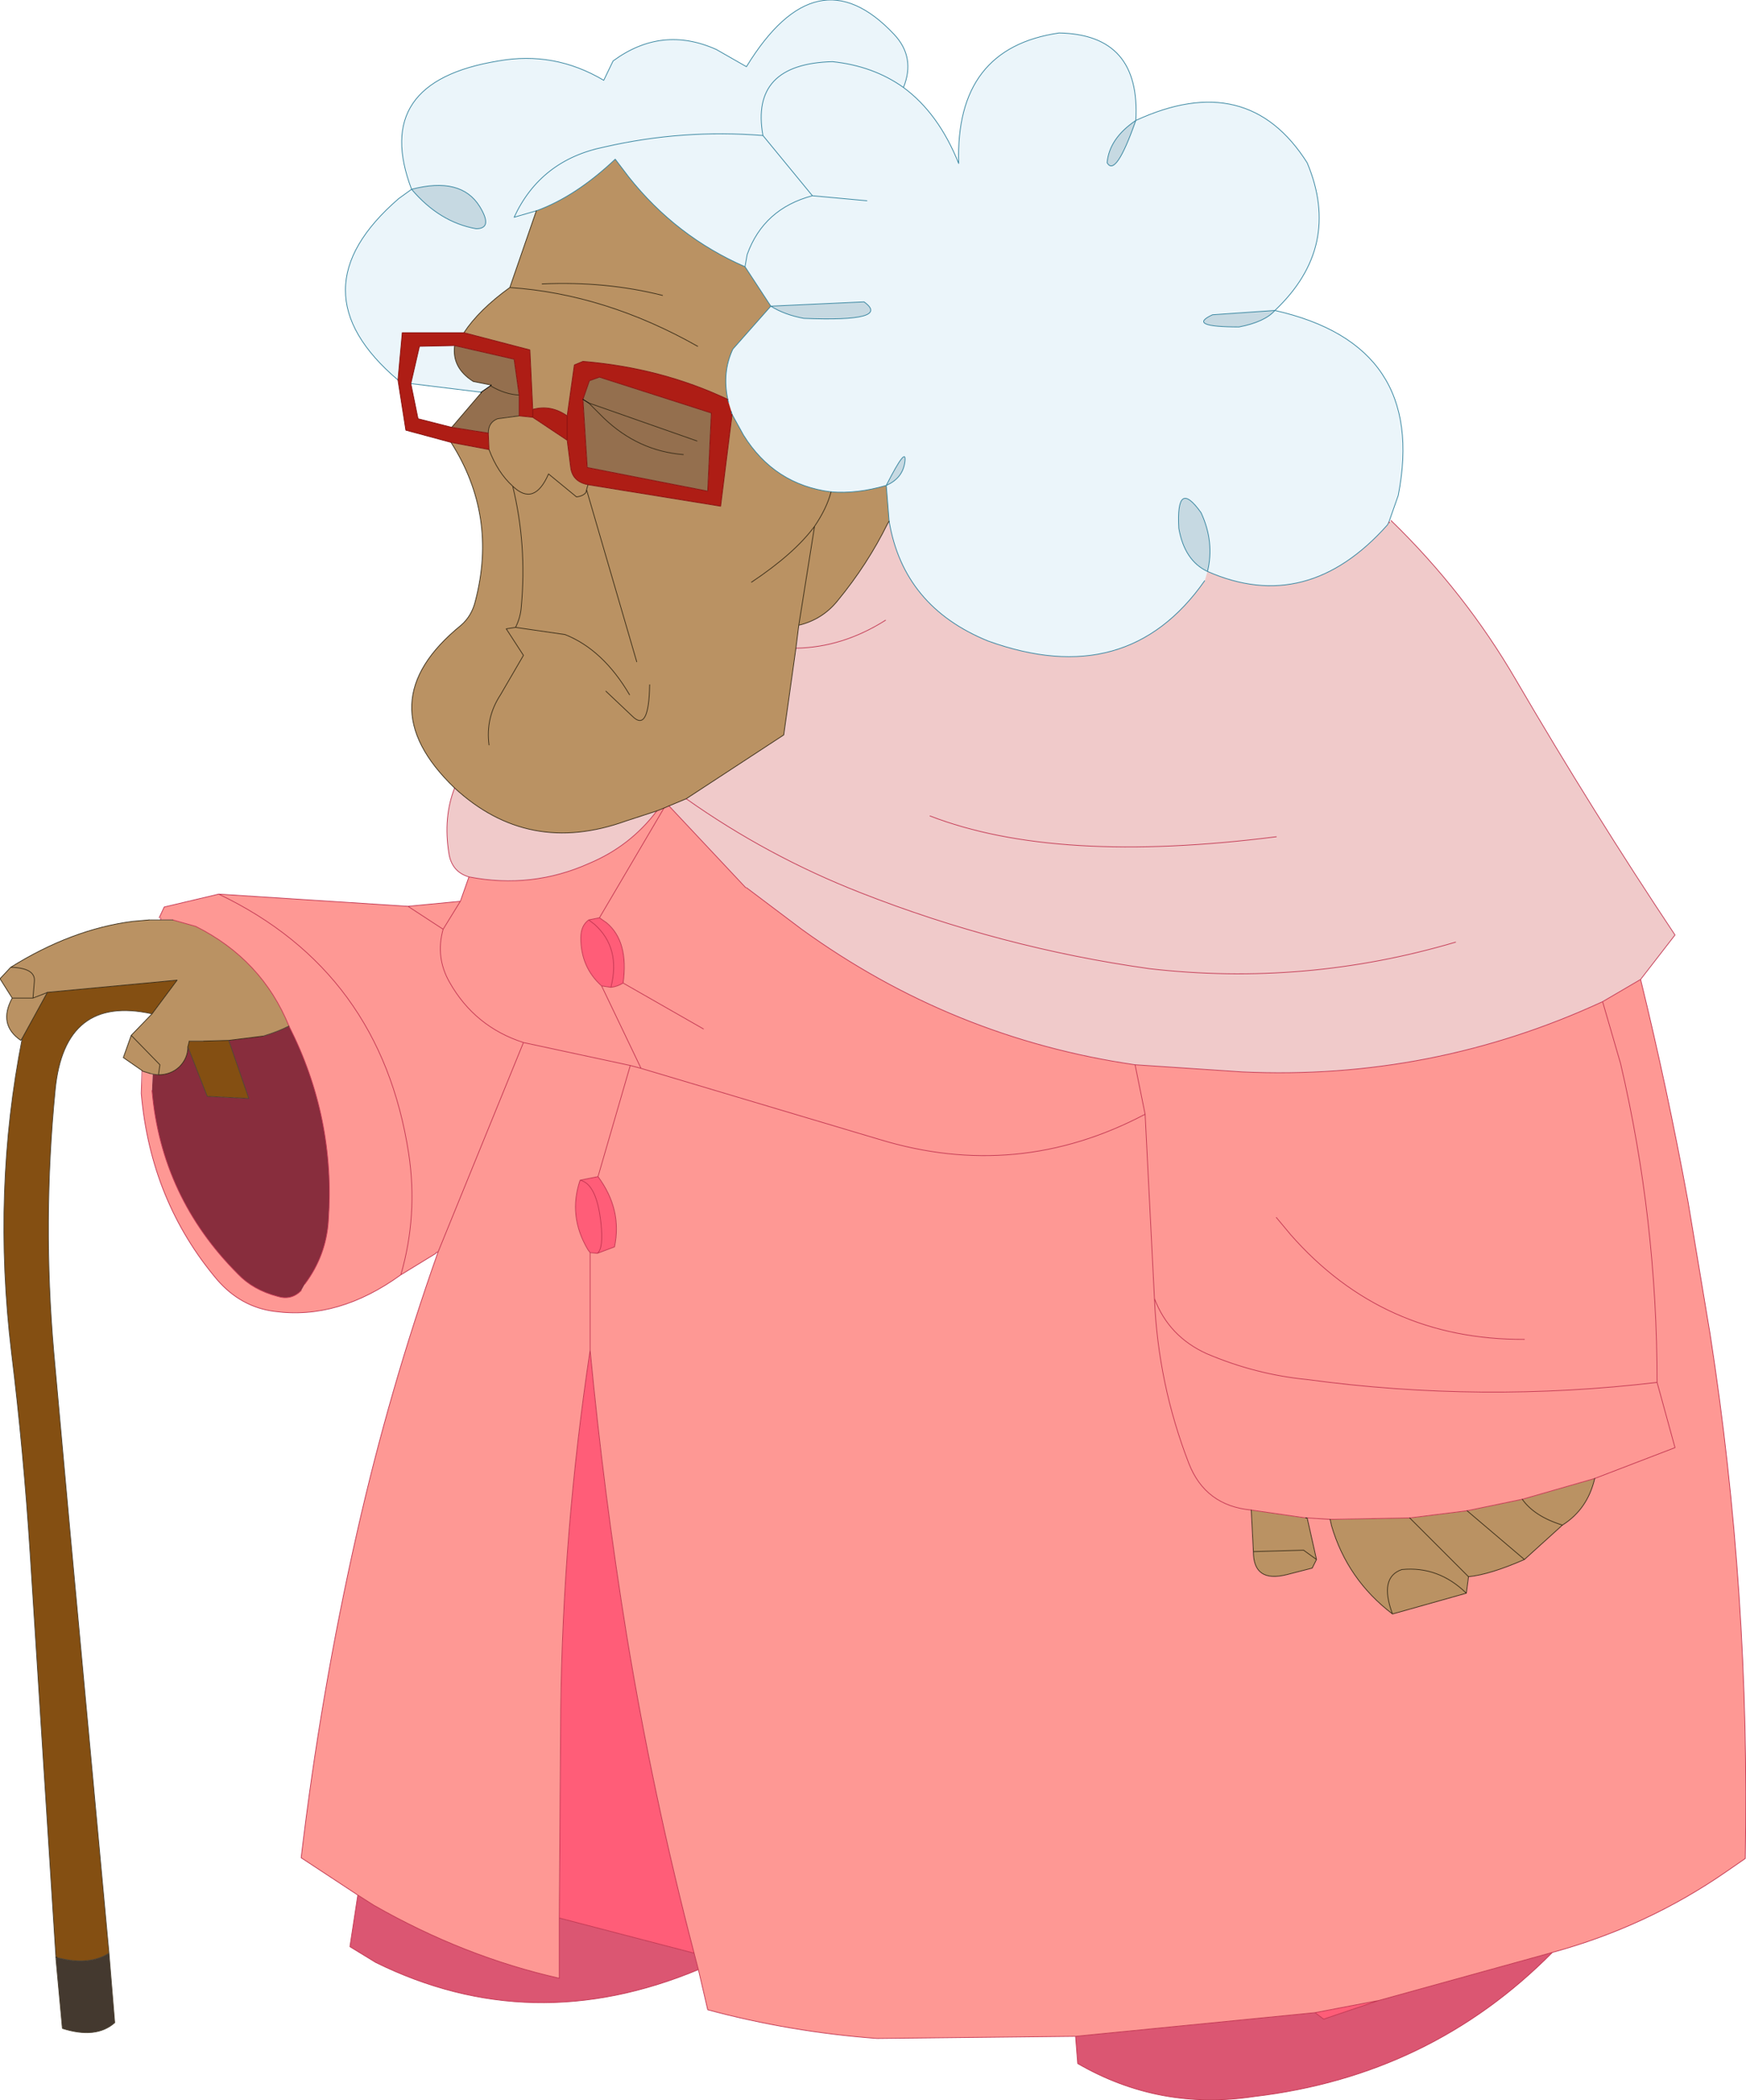 <?xml version="1.0" encoding="UTF-8" standalone="no"?>
<svg xmlns:xlink="http://www.w3.org/1999/xlink" height="146.45px" width="121.75px" xmlns="http://www.w3.org/2000/svg">
  <g transform="matrix(1.0, 0.0, 0.0, 1.0, 60.85, 73.2)">
    <path d="M-33.1 -46.7 Q-40.45 -52.95 -33.05 -59.35 L-32.15 -60.0 Q-35.0 -67.5 -26.1 -68.95 -22.2 -69.65 -18.75 -67.6 L-18.1 -68.95 Q-14.7 -71.45 -10.9 -69.75 L-8.8 -68.55 Q-3.9 -76.55 1.5 -70.8 3.0 -69.2 2.15 -67.1 4.6 -65.3 6.0 -61.8 5.75 -69.85 13.0 -70.9 18.7 -70.8 18.35 -64.8 26.15 -68.4 30.3 -61.85 32.75 -56.0 28.05 -51.55 38.7 -49.15 36.65 -38.65 L36.0 -36.8 35.9 -36.6 Q30.3 -30.3 23.35 -33.35 L23.15 -32.7 Q17.75 -25.0 8.05 -28.5 2.15 -30.9 1.15 -36.85 L0.95 -39.35 Q2.1 -39.85 2.25 -41.0 2.4 -42.2 0.95 -39.35 -1.1 -38.75 -2.9 -38.9 -6.85 -39.4 -9.0 -42.85 L-9.8 -44.3 -9.85 -44.5 -10.05 -45.15 -10.1 -45.35 Q-10.5 -47.25 -9.75 -48.85 L-7.1 -51.85 -8.9 -54.6 Q-13.7 -56.7 -17.0 -60.85 L-17.95 -62.1 Q-20.7 -59.5 -23.45 -58.5 L-25.3 -53.15 Q-27.45 -51.6 -28.5 -50.0 L-32.8 -50.0 -33.1 -46.7 M2.15 -67.1 Q0.05 -68.6 -2.8 -68.9 -8.55 -68.75 -7.65 -63.75 -13.25 -64.2 -18.7 -62.95 -23.15 -62.05 -25.0 -58.05 L-23.45 -58.5 -25.0 -58.05 Q-23.15 -62.05 -18.7 -62.95 -13.25 -64.2 -7.65 -63.75 -8.55 -68.75 -2.8 -68.9 0.05 -68.6 2.15 -67.1 M28.05 -51.55 L23.7 -51.25 Q21.85 -50.4 25.55 -50.4 27.35 -50.75 28.05 -51.55 M18.35 -64.8 Q16.5 -63.55 16.35 -61.85 16.95 -60.8 18.35 -64.8 M23.35 -33.35 Q23.85 -35.4 22.9 -37.45 21.15 -39.9 21.35 -36.35 21.75 -34.1 23.35 -33.35 M-27.4 -58.8 Q-28.7 -60.9 -32.15 -60.0 -30.2 -57.7 -27.65 -57.25 -26.45 -57.25 -27.4 -58.8 M-4.2 -59.55 L-0.4 -59.2 -4.2 -59.55 Q-7.6 -58.65 -8.75 -55.45 L-8.9 -54.6 -8.75 -55.45 Q-7.6 -58.65 -4.2 -59.55 L-7.65 -63.75 -4.2 -59.55 M-4.8 -51.0 Q1.35 -50.75 -0.6 -52.15 L-7.1 -51.85 Q-6.15 -51.25 -4.8 -51.0 M-26.65 -46.3 L-27.3 -45.85 -32.2 -46.45 -31.6 -49.05 -29.15 -49.1 Q-29.35 -47.55 -27.85 -46.6 L-26.6 -46.35 -26.65 -46.3" fill="#ebf5fa" fill-rule="evenodd" stroke="none"/>
    <path d="M18.35 -64.8 Q16.95 -60.8 16.35 -61.85 16.5 -63.55 18.35 -64.8 M28.05 -51.55 Q27.35 -50.75 25.55 -50.4 21.85 -50.4 23.7 -51.25 L28.05 -51.55 M23.35 -33.35 Q21.75 -34.1 21.35 -36.35 21.15 -39.9 22.9 -37.45 23.85 -35.4 23.35 -33.35 M0.95 -39.35 Q2.4 -42.2 2.25 -41.0 2.1 -39.85 0.95 -39.35 M-27.4 -58.8 Q-26.45 -57.25 -27.65 -57.25 -30.2 -57.7 -32.15 -60.0 -28.7 -60.9 -27.4 -58.8 M-4.8 -51.0 Q-6.15 -51.25 -7.1 -51.85 L-0.6 -52.15 Q1.35 -50.75 -4.8 -51.0" fill="#c6d9e2" fill-rule="evenodd" stroke="none"/>
    <path d="M36.0 -36.8 L36.05 -36.75 36.15 -36.9 Q41.3 -31.9 44.85 -25.8 50.25 -16.55 55.95 -8.0 L53.55 -4.9 50.9 -3.35 Q39.0 2.15 25.8 1.55 L18.3 1.05 Q5.55 -0.8 -4.95 -8.4 L-8.8 -11.3 -8.85 -11.3 -14.2 -17.0 -13.0 -17.5 -6.2 -21.95 -5.35 -28.0 -5.15 -29.6 Q-3.5 -30.0 -2.45 -31.3 -0.35 -33.85 1.05 -36.7 L1.15 -36.85 Q2.15 -30.9 8.05 -28.5 17.75 -25.0 23.15 -32.7 L23.35 -33.35 Q30.3 -30.3 35.9 -36.6 L36.0 -36.8 M-28.15 -12.05 Q-29.35 -12.4 -29.55 -13.7 -29.95 -16.2 -29.15 -18.25 -24.0 -13.5 -17.2 -15.95 L-15.05 -16.65 Q-16.9 -14.2 -19.75 -13.0 -23.75 -11.2 -28.15 -12.05 M0.9 -29.95 Q-2.1 -28.05 -5.35 -28.0 -2.1 -28.05 0.9 -29.95 M4.0 -16.3 Q12.8 -12.9 28.15 -14.85 12.8 -12.9 4.0 -16.3 M40.65 -7.5 Q30.15 -4.4 19.3 -5.65 8.95 -7.1 -0.85 -10.95 -7.35 -13.5 -13.0 -17.5 -7.35 -13.5 -0.85 -10.95 8.95 -7.1 19.3 -5.65 30.15 -4.4 40.65 -7.5" fill="#f0caca" fill-rule="evenodd" stroke="none"/>
    <path d="M-50.95 1.45 L-52.25 0.55 -51.7 -1.0 -50.25 -2.5 -48.5 -4.85 -57.55 -4.0 -57.65 -3.95 -57.6 -3.9 -59.3 -0.8 -59.4 -0.65 Q-61.0 -1.75 -60.0 -3.6 L-60.85 -4.95 -60.1 -5.75 Q-55.85 -8.4 -51.6 -8.95 L-50.45 -9.05 -49.65 -9.05 -48.8 -9.05 -47.2 -8.6 Q-42.6 -6.3 -40.7 -1.65 -41.5 -1.25 -42.5 -0.95 L-44.9 -0.65 -46.65 -0.6 -47.65 -0.6 -47.75 -0.2 Q-47.75 0.6 -48.35 1.2 -48.95 1.75 -49.8 1.75 L-50.2 1.7 -50.4 1.65 -50.9 1.5 -50.95 1.45 M-29.15 -18.25 Q-35.35 -24.2 -28.7 -29.6 -27.95 -30.25 -27.7 -31.3 -26.15 -37.25 -29.4 -42.35 L-26.75 -41.85 -26.8 -43.0 Q-26.8 -43.75 -26.15 -44.0 L-24.65 -44.2 -23.7 -44.1 -21.3 -42.5 -21.05 -40.55 Q-20.9 -39.6 -19.85 -39.4 L-10.6 -37.9 -9.8 -44.3 -9.0 -42.85 Q-6.85 -39.4 -2.9 -38.9 -3.2 -37.75 -4.05 -36.5 -5.45 -34.6 -8.45 -32.6 -5.45 -34.6 -4.05 -36.5 -3.2 -37.75 -2.9 -38.9 -1.1 -38.75 0.95 -39.35 L1.15 -36.85 1.05 -36.7 Q-0.35 -33.85 -2.45 -31.3 -3.5 -30.0 -5.15 -29.6 L-5.35 -28.0 -6.2 -21.95 -13.0 -17.5 -14.2 -17.0 -14.55 -16.85 -15.05 -16.65 -17.2 -15.95 Q-24.0 -13.5 -29.15 -18.25 M-28.5 -50.0 Q-27.45 -51.6 -25.3 -53.15 L-23.45 -58.5 Q-20.7 -59.5 -17.95 -62.1 L-17.0 -60.85 Q-13.7 -56.7 -8.9 -54.6 L-7.1 -51.85 -9.75 -48.85 Q-10.5 -47.25 -10.1 -45.35 -14.75 -47.55 -20.2 -48.0 L-20.8 -47.75 -21.3 -44.2 Q-22.45 -45.0 -23.7 -44.65 L-23.9 -48.8 -28.5 -50.0 M50.35 29.9 Q49.85 32.05 48.1 33.15 L45.45 35.55 Q43.05 36.6 41.55 36.75 L41.4 37.9 36.25 39.35 Q33.1 36.95 32.0 33.2 L31.9 32.75 37.45 32.65 41.45 32.15 45.3 31.35 50.35 29.9 M30.3 32.65 L30.95 35.55 30.65 36.15 28.9 36.6 Q26.55 37.2 26.55 35.0 L26.4 32.1 30.2 32.65 30.25 32.65 30.3 32.65 M-14.65 -52.6 Q-18.6 -53.6 -23.05 -53.4 -18.6 -53.6 -14.65 -52.6 M-58.55 -3.6 L-57.65 -3.95 -58.55 -3.6 -60.0 -3.6 -58.55 -3.6 -58.45 -4.8 Q-58.4 -5.7 -60.1 -5.75 -58.4 -5.7 -58.45 -4.8 L-58.55 -3.6 M-16.45 -27.05 L-19.95 -39.05 -19.85 -39.4 -19.95 -39.05 -16.45 -27.05 M-16.95 -24.75 Q-18.8 -27.9 -21.45 -28.95 L-24.9 -29.45 Q-24.55 -30.15 -24.5 -30.9 -24.1 -35.2 -25.1 -39.3 -23.6 -37.85 -22.6 -40.15 L-20.65 -38.55 Q-20.2 -38.6 -20.0 -38.85 L-19.95 -39.05 -20.0 -38.85 Q-20.2 -38.6 -20.65 -38.55 L-22.6 -40.15 Q-23.6 -37.85 -25.1 -39.3 -24.1 -35.2 -24.5 -30.9 -24.55 -30.15 -24.9 -29.45 L-21.45 -28.95 Q-18.8 -27.9 -16.95 -24.75 M-4.05 -36.5 L-5.15 -29.6 -4.05 -36.5 M-26.75 -41.85 Q-26.15 -40.25 -25.1 -39.3 -26.15 -40.25 -26.75 -41.85 M-26.75 -21.25 Q-27.0 -23.15 -25.95 -24.75 L-24.35 -27.5 -25.55 -29.35 -24.9 -29.45 -25.55 -29.35 -24.35 -27.5 -25.95 -24.75 Q-27.0 -23.15 -26.75 -21.25 M-12.2 -49.05 Q-18.65 -52.7 -25.3 -53.15 -18.65 -52.7 -12.2 -49.05 M-15.55 -25.45 Q-15.6 -22.1 -16.75 -23.25 L-18.6 -25.0 -16.75 -23.25 Q-15.6 -22.1 -15.55 -25.45 M-51.7 -1.0 L-49.7 1.05 -49.8 1.75 -49.7 1.05 -51.7 -1.0 M48.1 33.15 Q46.15 32.55 45.3 31.35 46.15 32.55 48.1 33.15 M41.45 32.15 L45.45 35.55 41.45 32.15 M36.25 39.35 Q35.3 36.8 36.9 36.25 39.45 36.0 41.4 37.9 39.45 36.0 36.9 36.25 35.3 36.8 36.25 39.35 M30.95 35.55 L30.05 34.9 26.55 35.0 30.05 34.9 30.95 35.55 M37.45 32.65 L41.55 36.75 37.45 32.65" fill="#ba9263" fill-rule="evenodd" stroke="none"/>
    <path d="M53.55 -4.9 Q55.4 2.65 56.85 10.55 L58.4 19.85 Q61.2 37.9 60.85 56.4 L59.55 57.3 Q54.0 61.15 47.4 62.95 L35.3 66.3 30.85 67.15 14.15 68.8 0.3 68.95 Q-5.75 68.5 -11.5 66.95 L-12.15 64.15 -12.45 63.0 Q-15.3 52.1 -17.15 40.85 -18.75 30.95 -19.7 20.95 L-19.7 14.15 -19.7 20.95 Q-21.6 33.5 -21.75 46.0 L-21.85 60.55 -21.85 64.75 Q-28.5 63.25 -34.8 59.65 L-35.9 58.95 -39.85 56.35 Q-38.5 44.9 -35.95 33.65 -33.7 23.7 -30.3 14.1 L-30.45 14.15 -30.45 14.2 -32.9 15.7 Q-37.25 18.85 -41.7 18.25 -44.05 17.95 -45.7 16.05 -50.35 10.55 -51.0 3.05 L-50.9 1.5 -50.4 1.65 -50.2 1.7 -50.25 2.85 Q-49.6 10.3 -44.25 15.65 -43.2 16.75 -41.5 17.2 -40.55 17.5 -39.85 16.8 L-39.6 16.35 Q-38.1 14.35 -37.95 11.9 -37.45 4.75 -40.7 -1.65 -42.6 -6.3 -47.2 -8.6 L-48.8 -9.05 -49.65 -9.05 -49.65 -9.2 -49.75 -9.2 -49.4 -9.95 -45.6 -10.85 -32.4 -10.0 -28.75 -10.35 -28.15 -12.05 Q-23.75 -11.2 -19.75 -13.0 -16.9 -14.2 -15.05 -16.65 L-14.55 -16.85 -14.2 -17.0 -8.85 -11.3 -8.8 -11.3 -4.95 -8.4 Q5.55 -0.8 18.3 1.05 L19.0 4.5 19.65 17.35 Q19.9 23.3 22.05 28.85 23.2 31.8 26.4 32.1 23.2 31.8 22.05 28.85 19.9 23.3 19.65 17.35 L19.0 4.5 Q10.1 9.2 0.45 6.25 L-16.15 1.3 -16.9 1.1 -19.15 8.85 -16.9 1.1 -16.15 1.3 0.45 6.25 Q10.1 9.2 19.0 4.5 L18.3 1.05 25.8 1.55 Q39.0 2.15 50.9 -3.35 L53.55 -4.9 M50.35 29.9 L55.95 27.75 54.7 23.2 Q54.7 11.85 52.15 0.95 L50.9 -3.35 52.15 0.95 Q54.7 11.85 54.7 23.2 L55.95 27.75 50.35 29.9 45.3 31.35 41.45 32.15 37.45 32.65 31.9 32.75 32.0 33.2 Q33.1 36.95 36.25 39.35 L41.4 37.9 41.55 36.75 Q43.05 36.6 45.45 35.55 L48.1 33.15 Q49.85 32.05 50.35 29.9 M30.3 32.65 L31.9 32.75 30.3 32.65 30.25 32.65 30.2 32.65 26.4 32.1 26.55 35.0 Q26.55 37.2 28.9 36.6 L30.65 36.15 30.95 35.55 30.3 32.65 M-19.7 14.15 L-19.2 14.2 -18.0 13.75 Q-17.45 11.15 -19.15 8.85 L-20.4 9.1 Q-21.25 11.6 -19.85 13.95 L-19.7 14.15 M-28.75 -10.35 L-29.95 -8.4 Q-30.5 -6.45 -29.5 -4.7 -27.75 -1.6 -24.35 -0.5 L-30.3 14.1 -24.35 -0.5 Q-27.75 -1.6 -29.5 -4.7 -30.5 -6.45 -29.95 -8.4 L-32.4 -10.0 -29.95 -8.4 -28.75 -10.35 M-11.8 -1.45 L-17.4 -4.65 -11.8 -1.45 M-18.9 -4.45 L-18.25 -4.35 Q-17.8 -4.4 -17.4 -4.65 -17.0 -7.55 -18.55 -8.85 L-19.05 -9.2 -19.8 -9.05 Q-20.35 -8.65 -20.35 -7.8 -20.35 -5.75 -18.9 -4.45 L-16.15 1.3 -18.9 -4.45 M-19.05 -9.2 L-14.55 -16.85 -19.05 -9.2 M-32.9 15.7 Q-31.7 11.55 -32.35 7.25 -34.3 -5.45 -45.6 -10.85 -34.3 -5.45 -32.35 7.25 -31.7 11.55 -32.9 15.7 M19.65 17.35 Q20.65 20.0 23.3 21.2 26.7 22.65 30.3 23.0 42.5 24.65 54.7 23.2 42.5 24.65 30.3 23.0 26.7 22.65 23.3 21.2 20.65 20.0 19.65 17.35 M28.15 11.7 L29.15 12.9 Q35.6 20.25 45.45 20.2 35.6 20.25 29.15 12.9 L28.15 11.7 M-24.35 -0.5 L-16.9 1.1 -24.35 -0.5" fill="#fe9894" fill-rule="evenodd" stroke="none"/>
    <path d="M-29.4 -42.35 L-32.55 -43.2 -33.1 -46.7 -32.8 -50.0 -28.5 -50.0 -23.9 -48.8 -23.7 -44.65 Q-22.45 -45.0 -21.3 -44.2 L-20.8 -47.75 -20.2 -48.0 Q-14.75 -47.55 -10.1 -45.35 L-10.05 -45.15 -9.85 -44.5 -9.8 -44.3 -10.6 -37.9 -19.85 -39.4 Q-20.9 -39.6 -21.05 -40.55 L-21.3 -42.5 -21.3 -44.2 -21.3 -42.5 -23.7 -44.1 -24.65 -44.2 -24.65 -45.65 -25.0 -48.15 -29.15 -49.1 -31.6 -49.05 -32.2 -46.45 -31.7 -44.0 -29.35 -43.4 -26.8 -43.0 -26.75 -41.85 -29.4 -42.35 M-20.2 -45.35 L-19.9 -40.6 -11.5 -38.95 -11.25 -44.4 -19.05 -46.9 -19.75 -46.65 -20.2 -45.35 M-23.7 -44.65 L-23.7 -44.1 -23.7 -44.65" fill="#ae1d15" fill-rule="evenodd" stroke="none"/>
    <path d="M-50.25 -2.5 Q-56.35 -3.85 -57.0 2.8 -57.9 11.95 -57.1 21.1 L-55.95 33.8 -53.25 63.0 Q-54.65 63.9 -56.9 63.3 L-56.95 63.3 -58.75 35.1 Q-59.2 28.05 -60.05 21.1 -61.4 9.85 -59.3 -0.8 L-57.6 -3.9 -57.55 -4.0 -48.5 -4.85 -50.25 -2.5 M-47.75 -0.2 L-47.65 -0.6 -46.65 -0.6 -44.9 -0.65 -43.5 3.4 -46.4 3.25 -47.75 -0.2" fill="#844f12" fill-rule="evenodd" stroke="none"/>
    <path d="M-44.9 -0.65 L-42.5 -0.95 Q-41.5 -1.25 -40.7 -1.65 -37.45 4.75 -37.95 11.9 -38.1 14.35 -39.6 16.35 L-39.85 16.8 Q-40.55 17.5 -41.5 17.2 -43.2 16.75 -44.25 15.65 -49.6 10.3 -50.25 2.85 L-50.2 1.7 -49.8 1.75 Q-48.95 1.75 -48.35 1.2 -47.75 0.6 -47.75 -0.2 L-46.4 3.25 -43.5 3.4 -44.9 -0.65" fill="#882d3d" fill-rule="evenodd" stroke="none"/>
    <path d="M-19.8 -45.1 L-18.75 -44.05 Q-16.35 -41.75 -13.2 -41.5 -16.35 -41.75 -18.75 -44.05 L-19.8 -45.1 -20.2 -45.35 -19.75 -46.65 -19.05 -46.9 -11.25 -44.4 -11.5 -38.95 -19.9 -40.6 -20.2 -45.35 -19.8 -45.1 -12.25 -42.45 -19.8 -45.1 M-29.15 -49.1 L-25.0 -48.15 -24.65 -45.65 -24.65 -44.2 -26.15 -44.0 Q-26.8 -43.75 -26.8 -43.0 L-29.35 -43.4 -27.3 -45.8 -27.3 -45.85 -26.65 -46.3 -26.6 -46.35 -27.85 -46.6 Q-29.35 -47.55 -29.15 -49.1 M-26.65 -46.3 Q-25.65 -45.7 -24.65 -45.65 -25.65 -45.7 -26.65 -46.3" fill="#946f4e" fill-rule="evenodd" stroke="none"/>
    <path d="M-19.15 8.85 Q-17.45 11.15 -18.0 13.75 L-19.2 14.2 -19.7 14.15 -19.85 13.95 Q-21.25 11.6 -20.4 9.1 L-19.15 8.85 M-19.7 20.95 Q-18.75 30.95 -17.15 40.85 -15.3 52.1 -12.45 63.0 L-21.85 60.55 -21.75 46.0 Q-21.6 33.5 -19.7 20.95 M-19.05 -9.2 L-18.55 -8.85 Q-17.0 -7.55 -17.4 -4.65 -17.8 -4.4 -18.25 -4.35 L-18.9 -4.45 Q-20.35 -5.75 -20.35 -7.8 -20.35 -8.65 -19.8 -9.05 L-19.05 -9.2 M-18.25 -4.35 Q-17.55 -7.1 -19.4 -8.75 L-19.8 -9.05 -19.4 -8.75 Q-17.55 -7.1 -18.25 -4.35 M-19.2 14.2 Q-18.75 13.85 -18.95 12.05 -19.25 9.35 -20.4 9.1 -19.25 9.35 -18.95 12.05 -18.75 13.85 -19.2 14.2 M30.85 67.15 L35.3 66.3 31.45 67.6 30.85 67.15" fill="#ff5d78" fill-rule="evenodd" stroke="none"/>
    <path d="M-53.25 63.0 L-52.85 67.85 Q-54.15 69.0 -56.5 68.25 L-56.95 63.4 -56.9 63.3 Q-54.65 63.9 -53.25 63.0" fill="#44392f" fill-rule="evenodd" stroke="none"/>
    <path d="M47.4 62.95 Q38.9 71.55 26.6 73.0 20.0 74.0 14.3 70.7 L14.15 68.8 30.85 67.15 31.45 67.6 35.3 66.3 47.4 62.95 M-12.15 64.15 Q-23.8 69.0 -34.65 63.65 L-36.45 62.55 -35.9 58.95 -34.8 59.65 Q-28.5 63.25 -21.85 64.75 L-21.85 60.55 -12.45 63.0 -12.15 64.15" fill="#db5672" fill-rule="evenodd" stroke="none"/>
    <path d="M-33.1 -46.7 Q-40.45 -52.95 -33.05 -59.35 L-32.15 -60.0 Q-35.0 -67.5 -26.1 -68.95 -22.2 -69.65 -18.75 -67.6 L-18.1 -68.95 Q-14.7 -71.45 -10.9 -69.75 L-8.8 -68.55 Q-3.9 -76.55 1.5 -70.8 3.0 -69.2 2.15 -67.1 4.6 -65.3 6.0 -61.8 5.75 -69.85 13.0 -70.9 18.7 -70.8 18.35 -64.8 26.15 -68.4 30.3 -61.85 32.75 -56.0 28.05 -51.55 38.7 -49.15 36.65 -38.65 L36.0 -36.8 35.9 -36.6 Q30.3 -30.3 23.35 -33.35 21.75 -34.1 21.35 -36.35 21.15 -39.9 22.9 -37.45 23.85 -35.4 23.35 -33.35 M-23.45 -58.5 L-25.0 -58.05 Q-23.15 -62.05 -18.7 -62.95 -13.25 -64.2 -7.65 -63.75 -8.55 -68.75 -2.8 -68.9 0.05 -68.6 2.15 -67.1 M18.35 -64.8 Q16.95 -60.8 16.35 -61.85 16.5 -63.55 18.35 -64.8 M28.05 -51.55 Q27.35 -50.75 25.55 -50.4 21.85 -50.4 23.7 -51.25 L28.05 -51.55 M23.15 -32.7 Q17.75 -25.0 8.05 -28.5 2.15 -30.9 1.15 -36.85 L0.95 -39.35 Q2.1 -39.85 2.25 -41.0 2.4 -42.2 0.95 -39.35 -1.1 -38.75 -2.9 -38.9 -6.85 -39.4 -9.0 -42.85 L-9.8 -44.3 -9.85 -44.5 M-27.4 -58.8 Q-28.7 -60.9 -32.15 -60.0 -30.2 -57.7 -27.65 -57.25 -26.45 -57.25 -27.4 -58.8 M-8.9 -54.6 L-8.75 -55.45 Q-7.6 -58.65 -4.2 -59.55 L-7.65 -63.75 M-0.4 -59.2 L-4.2 -59.55 M-4.8 -51.0 Q1.35 -50.75 -0.6 -52.15 L-7.1 -51.85 Q-6.15 -51.25 -4.8 -51.0 M-10.1 -45.35 Q-10.5 -47.25 -9.75 -48.85 L-7.1 -51.85 -8.9 -54.6 Q-13.7 -56.7 -17.0 -60.85 L-17.95 -62.1 Q-20.7 -59.5 -23.45 -58.5 M-10.05 -45.15 L-10.1 -45.35 M-32.2 -46.45 L-27.3 -45.85" fill="none" stroke="#30819c" stroke-linecap="round" stroke-linejoin="round" stroke-width="0.05"/>
    <path d="M36.0 -36.8 L36.05 -36.75 M36.15 -36.9 Q41.3 -31.9 44.85 -25.8 50.25 -16.55 55.95 -8.0 L53.55 -4.9 Q55.4 2.65 56.85 10.55 L58.4 19.85 Q61.2 37.9 60.85 56.4 L59.55 57.3 Q54.0 61.15 47.4 62.95 38.9 71.55 26.6 73.0 20.0 74.0 14.3 70.7 L14.15 68.8 0.3 68.95 Q-5.75 68.5 -11.5 66.95 L-12.15 64.15 Q-23.8 69.0 -34.65 63.65 L-36.45 62.55 -35.9 58.95 -39.85 56.35 Q-38.5 44.9 -35.95 33.65 -33.7 23.7 -30.3 14.1 L-30.45 14.15 M-30.45 14.2 L-32.9 15.7 Q-37.25 18.85 -41.7 18.25 -44.05 17.95 -45.7 16.05 -50.35 10.55 -51.0 3.05 L-50.95 1.45 M-49.65 -9.05 L-49.65 -9.2 M-49.75 -9.2 L-49.4 -9.95 -45.6 -10.85 -32.4 -10.0 -28.75 -10.35 -28.15 -12.05 Q-29.35 -12.4 -29.55 -13.7 -29.95 -16.2 -29.15 -18.25 M-5.35 -28.0 Q-2.1 -28.05 0.9 -29.95 M28.15 -14.85 Q12.8 -12.9 4.0 -16.3 M53.55 -4.9 L50.9 -3.35 52.15 0.95 Q54.7 11.85 54.7 23.2 L55.95 27.75 50.35 29.9 45.3 31.35 41.45 32.15 37.45 32.65 31.9 32.75 30.3 32.65 30.25 32.65 M26.4 32.1 Q23.2 31.8 22.05 28.85 19.9 23.3 19.65 17.35 L19.0 4.5 Q10.1 9.2 0.45 6.25 L-16.15 1.3 -16.9 1.1 -19.15 8.85 Q-17.45 11.15 -18.0 13.75 L-19.2 14.2 -19.7 14.15 -19.7 20.95 Q-18.75 30.95 -17.15 40.85 -15.3 52.1 -12.45 63.0 L-12.15 64.15 M-13.0 -17.5 Q-7.35 -13.5 -0.85 -10.95 8.95 -7.1 19.3 -5.65 30.15 -4.4 40.65 -7.5 M-40.7 -1.65 Q-42.6 -6.3 -47.2 -8.6 L-48.8 -9.05 M-40.7 -1.65 Q-37.45 4.75 -37.95 11.9 -38.1 14.35 -39.6 16.35 M-39.85 16.8 Q-40.55 17.5 -41.5 17.2 -43.2 16.75 -44.25 15.65 -49.6 10.3 -50.25 2.85 M-30.3 14.1 L-24.35 -0.5 Q-27.75 -1.6 -29.5 -4.7 -30.5 -6.45 -29.95 -8.4 L-32.4 -10.0 M-29.95 -8.4 L-28.75 -10.35 M-15.05 -16.65 Q-16.9 -14.2 -19.75 -13.0 -23.75 -11.2 -28.15 -12.05 M-17.4 -4.65 L-11.8 -1.45 M-19.05 -9.2 L-18.55 -8.85 Q-17.0 -7.55 -17.4 -4.65 -17.8 -4.4 -18.25 -4.35 L-18.9 -4.45 -16.15 1.3 M-19.8 -9.05 L-19.4 -8.75 Q-17.55 -7.1 -18.25 -4.35 M-19.05 -9.2 L-19.8 -9.05 Q-20.35 -8.65 -20.35 -7.8 -20.35 -5.75 -18.9 -4.45 M18.3 1.05 Q5.55 -0.8 -4.95 -8.4 L-8.8 -11.3 M-8.85 -11.3 L-14.2 -17.0 M-14.55 -16.85 L-19.05 -9.2 M-20.4 9.1 Q-19.25 9.35 -18.95 12.05 -18.75 13.85 -19.2 14.2 M-19.7 14.15 L-19.85 13.95 Q-21.25 11.6 -20.4 9.1 L-19.15 8.85 M-45.6 -10.85 Q-34.3 -5.45 -32.35 7.25 -31.7 11.55 -32.9 15.7 M-19.7 20.95 Q-21.6 33.5 -21.75 46.0 L-21.85 60.55 -12.45 63.0 M-21.85 60.55 L-21.85 64.75 Q-28.5 63.25 -34.8 59.65 L-35.9 58.95 M45.45 20.2 Q35.6 20.25 29.15 12.9 L28.15 11.7 M54.7 23.2 Q42.5 24.65 30.3 23.0 26.7 22.65 23.3 21.2 20.65 20.0 19.65 17.35 M19.0 4.5 L18.3 1.05 25.8 1.55 Q39.0 2.15 50.9 -3.35 M26.4 32.1 L30.2 32.65 M35.3 66.3 L30.85 67.15 31.45 67.6 35.3 66.3 47.4 62.95 M30.85 67.15 L14.15 68.8 M-16.9 1.1 L-24.35 -0.5" fill="none" stroke="#c23651" stroke-linecap="round" stroke-linejoin="round" stroke-width="0.05"/>
    <path d="M-50.95 1.45 L-52.25 0.55 -51.7 -1.0 -50.25 -2.5 -48.5 -4.85 -57.55 -4.0 -57.65 -3.95 -58.55 -3.6 -58.45 -4.8 Q-58.4 -5.7 -60.1 -5.75 -55.85 -8.4 -51.6 -8.95 L-50.45 -9.05 M-59.3 -0.8 L-59.4 -0.65 Q-61.0 -1.75 -60.0 -3.6 L-60.85 -4.95 -60.1 -5.75 M-29.15 -18.25 Q-35.35 -24.2 -28.7 -29.6 -27.95 -30.25 -27.7 -31.3 -26.15 -37.25 -29.4 -42.35 M-28.5 -50.0 Q-27.45 -51.6 -25.3 -53.15 L-23.45 -58.5 M1.15 -36.85 L1.05 -36.7 Q-0.35 -33.85 -2.45 -31.3 -3.5 -30.0 -5.15 -29.6 L-5.35 -28.0 -6.2 -21.95 -13.0 -17.5 -14.2 -17.0 -14.55 -16.85 -15.05 -16.65 -17.2 -15.95 Q-24.0 -13.5 -29.15 -18.25 M50.35 29.9 Q49.85 32.05 48.1 33.15 L45.45 35.55 Q43.05 36.6 41.55 36.75 L41.4 37.9 36.25 39.35 Q33.1 36.95 32.0 33.2 L31.9 32.75 M30.3 32.65 L30.95 35.55 30.65 36.15 28.9 36.6 Q26.55 37.2 26.55 35.0 L26.4 32.1 M-23.05 -53.4 Q-18.6 -53.6 -14.65 -52.6 M-57.6 -3.9 L-57.55 -4.0 M-57.6 -3.9 L-59.3 -0.8 M-60.0 -3.6 L-58.55 -3.6 M-47.75 -0.2 L-47.65 -0.6 M-46.65 -0.6 L-44.9 -0.65 -42.5 -0.95 M-50.4 1.65 L-50.9 1.5 -50.95 1.45 M-19.85 -39.4 L-19.95 -39.05 -16.45 -27.05 M-13.2 -41.5 Q-16.35 -41.75 -18.75 -44.05 L-19.8 -45.1 -12.25 -42.45 M-19.95 -39.05 L-20.0 -38.85 Q-20.2 -38.6 -20.65 -38.55 L-22.6 -40.15 Q-23.6 -37.85 -25.1 -39.3 -24.1 -35.2 -24.5 -30.9 -24.55 -30.15 -24.9 -29.45 L-21.45 -28.95 Q-18.8 -27.9 -16.95 -24.75 M-8.45 -32.6 Q-5.45 -34.6 -4.05 -36.5 -3.2 -37.75 -2.9 -38.9 M-5.15 -29.6 L-4.05 -36.5 M-27.3 -45.8 L-29.35 -43.4 M-26.8 -43.0 Q-26.8 -43.75 -26.15 -44.0 L-24.65 -44.2 M-26.6 -46.35 L-27.85 -46.6 Q-29.35 -47.55 -29.15 -49.1 M-24.65 -45.65 Q-25.65 -45.7 -26.65 -46.3 M-25.1 -39.3 Q-26.15 -40.25 -26.75 -41.85 M-24.9 -29.45 L-25.55 -29.35 -24.35 -27.5 -25.95 -24.75 Q-27.0 -23.15 -26.75 -21.25 M-18.6 -25.0 L-16.75 -23.25 Q-15.6 -22.1 -15.55 -25.45 M-25.3 -53.15 Q-18.65 -52.7 -12.2 -49.05 M-49.8 1.75 L-49.7 1.05 -51.7 -1.0 M-47.75 -0.2 Q-47.75 0.6 -48.35 1.2 -48.95 1.75 -49.8 1.75 M45.45 35.55 L41.45 32.15 M45.3 31.35 Q46.15 32.55 48.1 33.15 M26.55 35.0 L30.05 34.9 30.95 35.55 M41.4 37.9 Q39.45 36.0 36.9 36.25 35.3 36.8 36.25 39.35 M41.55 36.75 L37.45 32.65" fill="none" stroke="#372b17" stroke-linecap="round" stroke-linejoin="round" stroke-width="0.05"/>
    <path d="M-29.4 -42.35 L-32.55 -43.2 -33.1 -46.7 -32.8 -50.0 -28.5 -50.0 -23.9 -48.8 -23.7 -44.65 Q-22.45 -45.0 -21.3 -44.2 L-21.3 -42.5 -21.05 -40.55 Q-20.9 -39.6 -19.85 -39.4 L-10.6 -37.9 -9.8 -44.3 M-10.1 -45.35 Q-14.75 -47.55 -20.2 -48.0 L-20.8 -47.75 -21.3 -44.2 M-20.2 -45.35 L-19.9 -40.6 -11.5 -38.95 -11.25 -44.4 -19.05 -46.9 -19.75 -46.65 -20.2 -45.35 M-29.15 -49.1 L-25.0 -48.15 -24.65 -45.65 -24.65 -44.2 -23.7 -44.1 -23.7 -44.65 M-29.35 -43.4 L-26.8 -43.0 -26.75 -41.85 -29.4 -42.35 M-29.15 -49.1 L-31.6 -49.05 -32.2 -46.45 -31.7 -44.0 -29.35 -43.4 M-23.7 -44.1 L-21.3 -42.5" fill="none" stroke="#85100f" stroke-linecap="round" stroke-linejoin="round" stroke-width="0.05"/>
    <path d="M-50.25 -2.5 Q-56.35 -3.85 -57.0 2.8 -57.9 11.95 -57.1 21.1 L-55.95 33.8 -53.25 63.0 -52.85 67.85 Q-54.15 69.0 -56.5 68.25 L-56.95 63.4 -56.95 63.3 -58.75 35.1 Q-59.2 28.05 -60.05 21.1 -61.4 9.85 -59.3 -0.8 M-50.45 -9.05 L-49.65 -9.05 -48.8 -9.05 M-47.65 -0.6 L-46.65 -0.6 M-42.5 -0.95 Q-41.5 -1.25 -40.7 -1.65 M-50.2 1.7 L-50.4 1.65 M-50.2 1.7 L-49.8 1.75 M-44.9 -0.65 L-43.5 3.4 -46.4 3.25 -47.75 -0.2 M-56.9 63.3 Q-54.65 63.9 -53.25 63.0" fill="none" stroke="#4c4130" stroke-linecap="round" stroke-linejoin="round" stroke-width="0.05"/>
    <path d="M-19.8 -45.1 L-20.2 -45.35 M-26.65 -46.3 L-27.3 -45.85 -27.3 -45.8 M-26.65 -46.3 L-26.6 -46.35 M-56.9 63.3 L-56.95 63.3 M30.2 32.65 L30.25 32.65" fill="none" stroke="#000000" stroke-linecap="round" stroke-linejoin="round" stroke-width="0.05"/>
  </g>
</svg>
